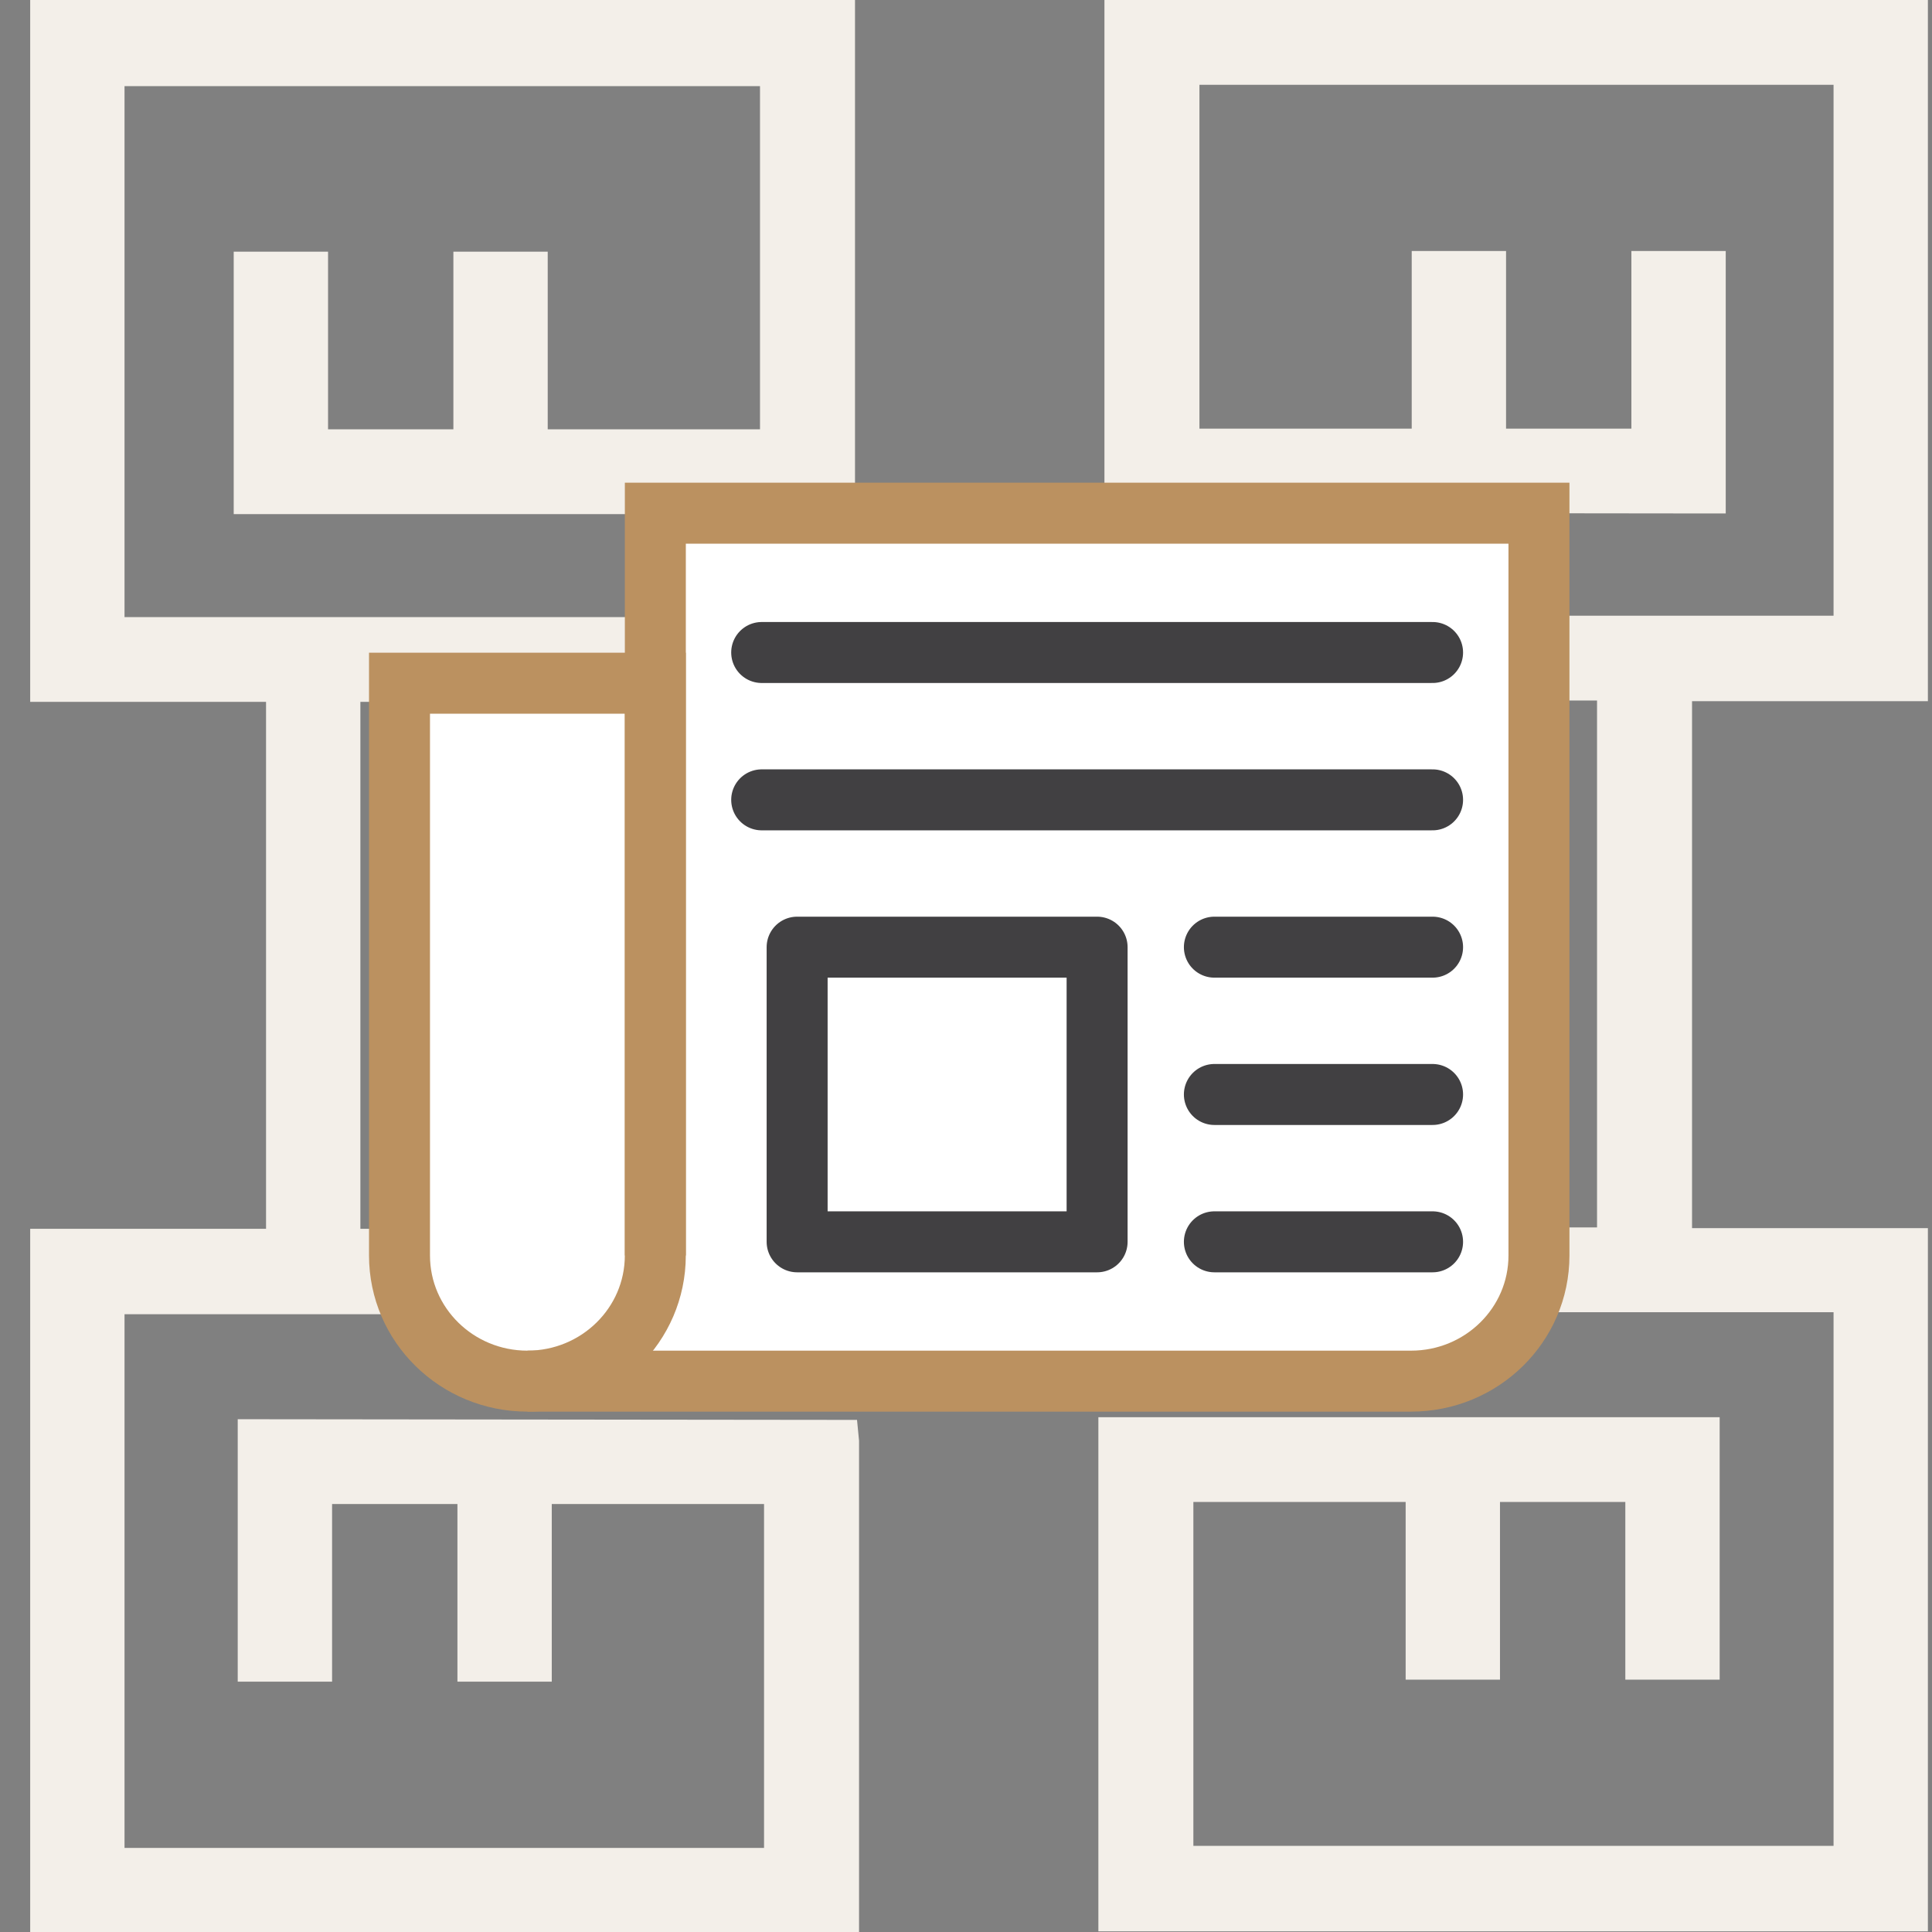<?xml version="1.0" encoding="UTF-8"?>
<svg xmlns="http://www.w3.org/2000/svg" width="64" height="64" viewBox="0 0 64 64" fill="none">
  <rect x="0" y="0" width="64" height="64" fill="#808080" stroke="none"/>
  <g id="Media" clip-path="url(#clip0_398_10991)">
    <path id="Vector" d="M20.622 40.705V23.25H26.002V40.705H20.622ZM11.938 40.705V23.25H17.497V40.705H11.938ZM26.002 20.442H4.125V2.853H25.176V14.222H18.144V8.337H15.019V14.222H10.867V8.337H7.742V17.031H28.323V0H1V23.25H8.813V40.705H1V64H28.457V47.727L28.39 47.036L8.567 47.014H7.875V55.707H11.001V49.822H15.153V55.707H18.278V49.822H25.31V61.214H4.125V43.536H29.127V20.419H26.002V20.442Z" fill="#F3EFE9"></path>
    <path id="Vector_2" d="M44.22 23.206V40.66H38.84V23.206H44.22ZM52.904 23.206V40.66H47.345V23.206H52.904ZM63.864 23.206V0H36.586V16.295L36.653 16.986L56.475 17.009H57.167V8.315H54.042V14.2H49.89V8.315H46.765V14.2H39.733V2.809H60.739V20.397H35.737V43.469H60.739V61.147H39.532V49.755H46.564V55.641H49.689V49.755H53.841V55.641H56.966V46.947H36.385V63.978H63.864V40.683H56.051V23.228H63.864V23.206Z" fill="#F3EFE9"></path>
    <g id="Group 33">
      <path id="Vector 44" d="M21.593 22.907V17H50.593V41.704C50.593 44.282 47.728 45.642 46.296 46H19.444L15.148 45.463L13 42.778V22.907H21.593Z" fill="white"></path>
      <g id="Group 32">
        <g id="newspaper 1">
          <g id="g15">
            <g id="g17">
              <g id="Clip path group">
                <g id="g19">
                  <g id="g25">
                    <path id="path27" d="M21.709 41.59V17H50.98V41.59C50.98 43.889 49.083 45.752 46.743 45.752H17.472" stroke="#BB9160" stroke-width="2.02" stroke-miterlimit="10"></path>
                  </g>
                  <g id="g29">
                    <path id="path31" d="M17.471 45.752C15.131 45.752 13.234 43.889 13.234 41.59V22.632H21.708V41.59C21.708 43.889 19.811 45.752 17.471 45.752Z" stroke="#BB9160" stroke-width="2.02" stroke-miterlimit="10"></path>
                  </g>
                  <path id="path33" d="M26.406 31.376H36.343V41.137H26.406V31.376Z" stroke="#414042" stroke-width="2.02" stroke-miterlimit="10" stroke-linecap="round" stroke-linejoin="round"></path>
                  <g id="g35">
                    <path id="path37" d="M25.232 21.615H47.456" stroke="#414042" stroke-width="2.02" stroke-miterlimit="10" stroke-linecap="round" stroke-linejoin="round"></path>
                  </g>
                  <g id="g39">
                    <path id="path41" d="M40.228 41.137H47.456" stroke="#414042" stroke-width="2.02" stroke-miterlimit="10" stroke-linecap="round" stroke-linejoin="round"></path>
                  </g>
                  <g id="g43">
                    <path id="path45" d="M40.228 36.256H47.456" stroke="#414042" stroke-width="2.02" stroke-miterlimit="10" stroke-linecap="round" stroke-linejoin="round"></path>
                  </g>
                  <g id="g47">
                    <path id="path49" d="M40.228 31.376H47.456" stroke="#414042" stroke-width="2.02" stroke-miterlimit="10" stroke-linecap="round" stroke-linejoin="round"></path>
                  </g>
                  <g id="g51">
                    <path id="path53" d="M25.232 26.496H47.456" stroke="#414042" stroke-width="2.02" stroke-miterlimit="10" stroke-linecap="round" stroke-linejoin="round"></path>
                  </g>
                </g>
              </g>
            </g>
          </g>
        </g>
      </g>
    </g>
  </g>
  <defs>
    <clipPath id="clip0_398_10991">
      <rect width="64" height="64" fill="white"></rect>
    </clipPath>
  </defs>
</svg>
